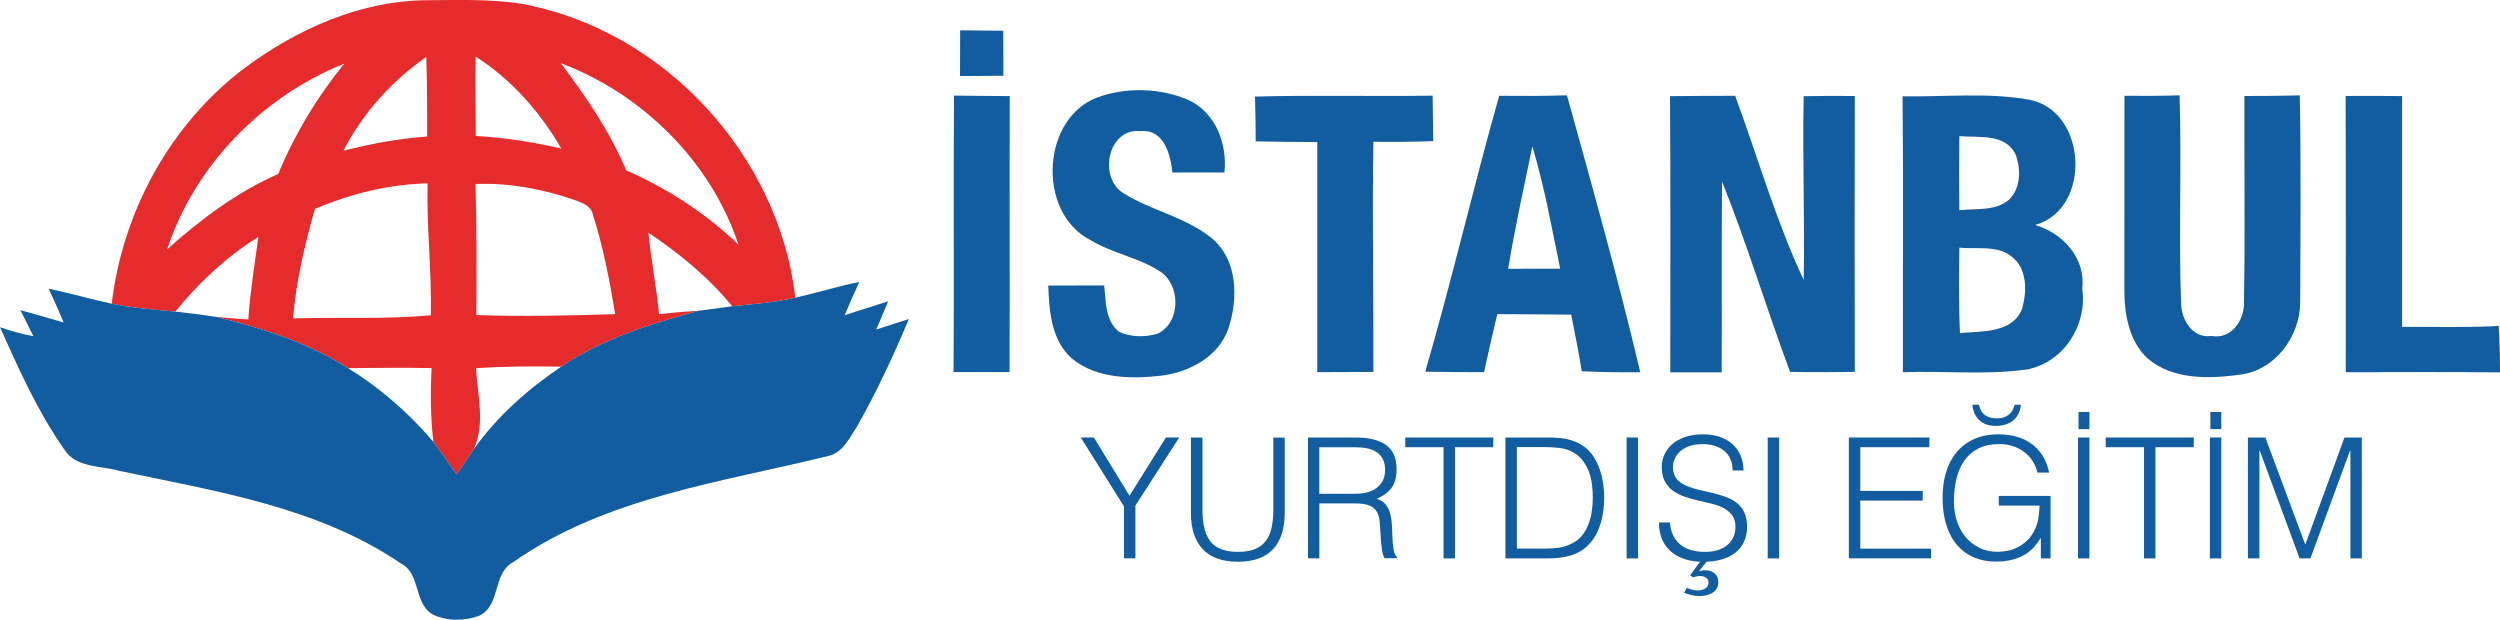 <svg width="238" height="59" viewBox="0 0 238 59" fill="none" xmlns="http://www.w3.org/2000/svg">
<g clip-path="url(#clip0_344_1776)">
<path d="M23.241 6.509C28.31 2.732 34.439 -5.97147e-05 40.862 0.02C43.786 -0.007 46.73 -0.087 49.633 0.355C63.164 2.832 74.135 14.718 75.717 28.345C73.739 28.787 71.714 28.961 69.702 29.155C67.456 26.383 64.673 24.133 61.73 22.151C61.978 24.749 62.487 27.307 62.742 29.905C63.989 29.764 65.243 29.657 66.497 29.584C61.958 30.829 57.364 32.235 53.422 34.907C50.719 34.86 48.017 34.874 45.322 35.048C45.449 37.606 46.227 40.318 45.1 42.762C44.564 43.559 44.021 44.355 43.478 45.159C42.74 44.121 42.009 43.083 41.258 42.065C40.983 39.728 40.977 37.385 41.084 35.041C38.435 34.994 35.787 35.014 33.138 35.048C29.309 32.617 24.951 31.231 20.572 30.166C21.591 30.26 22.617 30.347 23.637 30.414C23.811 27.776 24.247 25.171 24.595 22.553C21.564 24.441 18.936 26.898 16.69 29.664C14.665 29.477 12.626 29.323 10.635 28.914C11.674 20.162 16.187 11.852 23.241 6.509ZM15.905 23.745C19.09 20.892 22.55 18.294 26.486 16.56C28.055 12.77 30.188 9.241 32.776 6.053C24.964 9.2 18.554 15.716 15.905 23.745ZM32.695 14.357C35.31 13.674 37.972 13.191 40.668 12.997C40.655 10.473 40.668 7.948 40.581 5.417C37.295 7.721 34.513 10.774 32.695 14.357ZM45.281 5.384C45.241 7.901 45.288 10.426 45.295 12.944C48.044 13.098 50.766 13.52 53.442 14.149C51.43 10.674 48.688 7.56 45.281 5.384ZM53.381 6.013C55.795 9.2 58.055 12.515 59.617 16.218C63.547 17.946 67.208 20.316 70.306 23.296C67.671 15.374 61.173 8.939 53.381 6.013ZM29.98 19.888C29.007 23.303 28.189 26.765 27.894 30.314C32.266 30.173 36.652 30.421 41.017 30.012C41.111 25.82 40.601 21.649 40.702 17.457C37.007 17.544 33.366 18.441 29.98 19.888ZM45.268 17.517C45.382 21.675 45.375 25.834 45.348 29.992C49.747 30.146 54.159 30.046 58.565 29.905C58.042 26.724 57.438 23.55 56.453 20.477C56.298 19.539 55.339 19.285 54.582 18.997C51.591 17.979 48.44 17.39 45.268 17.517Z" fill="#E62B2C"/>
<path d="M91.407 2.886L95.511 2.926C95.511 4.353 95.511 5.786 95.525 7.212C94.143 7.225 92.769 7.232 91.394 7.239C91.401 5.786 91.401 4.339 91.407 2.886Z" fill="#125CA0"/>
<path d="M104.865 9.134C107.527 8.29 110.524 8.417 113.099 9.502C115.721 10.68 116.861 13.694 116.566 16.426C114.916 16.412 113.26 16.412 111.611 16.426C111.436 14.691 110.813 12.274 108.567 12.482C105.415 12.18 104.563 16.948 106.957 18.401C109.626 20.062 112.878 20.664 115.346 22.667C117.827 24.702 117.894 28.405 116.955 31.231C116.063 33.936 113.227 35.443 110.545 35.764C107.655 36.092 104.349 36.059 102.002 34.097C100.078 32.356 99.883 29.604 99.796 27.186C101.573 27.186 103.343 27.186 105.12 27.173C105.288 28.7 105.2 30.508 106.528 31.586C107.675 32.108 109.049 32.128 110.243 31.753C112.462 30.628 112.415 27.032 110.343 25.78C108.325 24.501 105.878 24.106 103.833 22.867C98.596 20.229 99.119 10.868 104.865 9.14V9.134Z" fill="#125CA0"/>
<path d="M90.777 35.423C90.844 26.651 90.751 17.879 90.824 9.1C92.594 9.127 94.358 9.134 96.128 9.147C96.095 17.906 96.142 26.664 96.108 35.423C94.331 35.43 92.554 35.43 90.777 35.423Z" fill="#125CA0"/>
<path d="M119.47 9.194C125.109 9.04 130.748 9.194 136.387 9.107C136.401 10.546 136.414 11.993 136.441 13.432C134.543 13.513 132.646 13.52 130.748 13.499C130.627 20.805 130.768 28.104 130.748 35.409C128.965 35.423 127.181 35.429 125.404 35.429C125.404 28.131 125.404 20.825 125.404 13.526C123.446 13.513 121.495 13.499 119.543 13.459C119.537 12.04 119.523 10.614 119.476 9.194H119.47Z" fill="#125CA0"/>
<path d="M142.724 9.12C144.876 9.14 147.022 9.147 149.174 9.073C151.608 17.825 154.062 26.591 156.155 35.436C154.297 35.45 152.44 35.436 150.582 35.343C150.307 33.535 149.919 31.747 149.577 29.952C147.23 29.925 144.883 29.925 142.543 29.905C142.1 31.74 141.684 33.588 141.282 35.429C139.411 35.429 137.547 35.423 135.683 35.383C138.224 26.678 140.256 17.839 142.724 9.12ZM145.882 13.935C145.077 17.812 144.219 21.682 143.575 25.593C145.225 25.579 146.874 25.579 148.531 25.586C147.726 21.689 147.029 17.745 145.882 13.935Z" fill="#125CA0"/>
<path d="M158.978 9.154C161.043 9.127 163.115 9.127 165.187 9.12C167.339 14.966 169.069 21.006 171.711 26.657C171.825 20.825 171.584 14.993 171.711 9.16C173.327 9.127 174.95 9.12 176.579 9.14C176.552 17.892 176.559 26.651 176.579 35.403C174.527 35.436 172.469 35.443 170.417 35.403C168.171 29.396 166.327 23.229 163.94 17.283C163.879 23.336 163.933 29.39 163.906 35.443C162.277 35.443 160.64 35.443 159.011 35.443C159.011 26.684 159.051 17.926 158.984 9.167L158.978 9.154Z" fill="#125CA0"/>
<path d="M181.125 9.167C185.115 9.241 189.172 8.785 193.128 9.482C198.7 10.473 199.196 19.881 193.752 21.415C196.407 22.211 198.573 24.582 198.231 27.495C198.72 30.943 196.487 34.485 192.994 35.168C189.085 35.731 185.102 35.282 181.159 35.436C181.139 26.678 181.213 17.919 181.125 9.167ZM186.53 12.964C186.503 15.314 186.503 17.665 186.53 20.015C188.106 19.828 189.963 20.129 191.271 19.004C192.397 17.886 192.411 16.031 191.854 14.638C190.862 12.689 188.327 13.111 186.53 12.964ZM186.53 23.577C186.503 26.289 186.463 29.001 186.59 31.706C188.635 31.519 191.566 31.74 192.491 29.423C192.981 27.756 193.014 25.519 191.458 24.388C190.057 23.316 188.159 23.745 186.53 23.577Z" fill="#125CA0"/>
<path d="M202.247 9.12C203.997 9.14 205.747 9.134 207.497 9.073C207.699 15.656 207.404 22.245 207.638 28.827C207.638 30.394 208.725 32.262 210.528 31.981C212.419 32.349 213.68 30.474 213.626 28.787C213.74 22.238 213.646 15.689 213.666 9.14C215.423 9.14 217.18 9.127 218.937 9.08C219.064 15.642 219.004 22.205 218.977 28.767C218.977 32.041 216.556 35.309 213.184 35.677C210.253 36.072 206.827 36.159 204.446 34.117C202.649 32.443 202.22 29.811 202.24 27.468C202.247 21.354 202.24 15.234 202.247 9.12Z" fill="#125CA0"/>
<path d="M223.302 9.134C225.093 9.127 226.883 9.127 228.68 9.147C228.68 16.473 228.68 23.798 228.68 31.117C231.744 31.104 234.815 31.198 237.88 31.03C237.967 32.503 238 33.977 238 35.45C233.105 35.403 228.211 35.429 223.316 35.436C223.316 26.671 223.336 17.899 223.302 9.134Z" fill="#125CA0"/>
<path d="M75.717 28.345C77.755 27.876 79.76 27.26 81.805 26.838C81.329 27.883 80.86 28.934 80.417 29.999C81.799 29.564 83.173 29.115 84.555 28.686C84.186 29.584 83.804 30.481 83.421 31.372C84.454 31.03 85.487 30.695 86.526 30.367C85.058 33.862 83.455 37.311 81.584 40.612C80.893 41.63 80.31 42.983 79.029 43.364C68.77 45.909 57.72 47.295 48.869 53.509C46.864 54.574 47.715 57.52 45.684 58.592C44.289 59.141 42.572 59.154 41.218 58.511C39.327 57.433 40.105 54.581 38.127 53.616C30.214 48.246 20.525 46.766 11.352 44.824C9.562 44.322 7.195 44.55 6.095 42.755C3.587 39.166 1.784 35.135 0 31.151C1.039 31.506 2.099 31.82 3.178 32.008C2.776 31.171 2.354 30.347 1.938 29.523C3.312 29.892 4.687 30.307 6.062 30.702C5.612 29.617 5.13 28.546 4.633 27.481C6.645 27.903 8.623 28.472 10.635 28.914C12.626 29.323 14.665 29.477 16.69 29.664C17.984 29.798 19.285 29.972 20.572 30.166C24.951 31.231 29.309 32.617 33.138 35.048C36.202 36.936 38.925 39.327 41.258 42.065C42.009 43.083 42.74 44.121 43.477 45.159C44.021 44.355 44.564 43.559 45.1 42.762C47.333 39.635 50.25 37.05 53.422 34.907C57.364 32.235 61.958 30.829 66.497 29.584C67.563 29.456 68.629 29.289 69.702 29.155C71.714 28.961 73.739 28.787 75.717 28.345Z" fill="#125CA0"/>
<path d="M107.527 47.195L111.001 41.644H112.268L108.091 48.132V53.154H107.004V48.212L102.887 41.644H104.134L107.527 47.195Z" fill="#125CA0"/>
<path d="M113.388 41.65H114.474V48.507C114.474 49.933 114.742 50.965 115.272 51.594C115.802 52.223 116.667 52.538 117.847 52.538C118.464 52.538 118.994 52.458 119.423 52.29C119.852 52.123 120.207 51.875 120.469 51.54C120.737 51.206 120.925 50.784 121.045 50.288C121.159 49.786 121.22 49.197 121.22 48.514V41.657H122.306V48.835C122.306 50.335 121.937 51.487 121.193 52.284C120.449 53.081 119.336 53.476 117.84 53.476C116.345 53.476 115.212 53.067 114.481 52.257C113.743 51.447 113.375 50.308 113.375 48.835V41.657L113.388 41.65Z" fill="#125CA0"/>
<path d="M125.605 47.931V53.161L124.519 53.148V41.65H129.031C130.299 41.65 131.271 41.885 131.948 42.36C132.619 42.835 132.954 43.605 132.954 44.67C132.954 45.393 132.806 45.969 132.511 46.398C132.216 46.826 131.74 47.188 131.076 47.483C131.418 47.596 131.687 47.77 131.874 47.991C132.069 48.212 132.21 48.474 132.303 48.761C132.397 49.049 132.458 49.351 132.485 49.672C132.511 49.994 132.531 50.302 132.538 50.596C132.552 51.032 132.565 51.393 132.592 51.681C132.619 51.969 132.652 52.203 132.686 52.384C132.726 52.565 132.766 52.706 132.82 52.806C132.873 52.906 132.934 52.987 133.014 53.04V53.134L131.814 53.148C131.7 52.953 131.613 52.692 131.566 52.351C131.519 52.009 131.479 51.654 131.452 51.279C131.425 50.904 131.405 50.543 131.385 50.194C131.371 49.84 131.338 49.552 131.298 49.331C131.231 49.023 131.13 48.775 130.983 48.587C130.842 48.4 130.667 48.259 130.46 48.166C130.258 48.072 130.03 48.005 129.782 47.971C129.534 47.938 129.273 47.925 129.004 47.925H125.578L125.605 47.931ZM128.998 47.007C129.407 47.007 129.782 46.967 130.124 46.88C130.473 46.793 130.775 46.659 131.029 46.471C131.284 46.284 131.485 46.05 131.64 45.762C131.787 45.474 131.861 45.126 131.861 44.724C131.861 44.295 131.78 43.947 131.626 43.666C131.472 43.391 131.264 43.17 131.003 43.01C130.741 42.849 130.439 42.735 130.104 42.675C129.769 42.608 129.42 42.581 129.058 42.581H125.598V47.007H128.991H128.998Z" fill="#125CA0"/>
<path d="M133.772 41.65H142.16V42.574H138.513V53.161H137.426V42.574H133.779V41.65H133.772Z" fill="#125CA0"/>
<path d="M143.314 53.161V41.65H147.25C147.572 41.65 147.887 41.657 148.195 41.677C148.504 41.69 148.812 41.73 149.107 41.791C149.409 41.851 149.697 41.938 149.979 42.052C150.261 42.166 150.536 42.327 150.804 42.514C151.186 42.788 151.501 43.13 151.749 43.532C151.997 43.934 152.192 44.355 152.333 44.797C152.473 45.239 152.581 45.688 152.634 46.143C152.695 46.599 152.721 47.014 152.721 47.395C152.721 47.777 152.695 48.166 152.648 48.561C152.601 48.956 152.52 49.344 152.413 49.719C152.306 50.094 152.165 50.462 151.991 50.804C151.816 51.152 151.595 51.467 151.327 51.755C151.059 52.056 150.77 52.29 150.455 52.478C150.14 52.665 149.811 52.799 149.463 52.9C149.114 53 148.759 53.067 148.383 53.107C148.008 53.148 147.632 53.161 147.243 53.161H143.307H143.314ZM144.4 52.23H147.008C147.498 52.23 147.961 52.203 148.396 52.143C148.826 52.083 149.268 51.935 149.717 51.701C150.1 51.507 150.415 51.246 150.663 50.918C150.911 50.59 151.105 50.228 151.246 49.84C151.387 49.451 151.494 49.043 151.548 48.614C151.608 48.186 151.635 47.777 151.635 47.382C151.635 46.967 151.608 46.545 151.555 46.11C151.501 45.681 151.401 45.266 151.253 44.878C151.105 44.489 150.898 44.134 150.643 43.806C150.388 43.478 150.053 43.21 149.65 42.996C149.308 42.815 148.906 42.695 148.437 42.641C147.967 42.588 147.491 42.561 147.015 42.561H144.407V52.217L144.4 52.23Z" fill="#125CA0"/>
<path d="M154.854 53.161V41.65H155.94V53.161H154.854Z" fill="#125CA0"/>
<path d="M158.971 49.719C159.011 50.228 159.125 50.663 159.313 51.025C159.501 51.38 159.742 51.674 160.03 51.895C160.325 52.116 160.661 52.284 161.05 52.384C161.439 52.485 161.848 52.538 162.283 52.538C162.793 52.538 163.236 52.478 163.611 52.344C163.987 52.217 164.288 52.043 164.523 51.822C164.758 51.601 164.932 51.353 165.046 51.065C165.16 50.777 165.214 50.476 165.214 50.154C165.214 49.706 165.113 49.344 164.912 49.07C164.711 48.795 164.443 48.567 164.121 48.387C163.799 48.206 163.423 48.072 163.001 47.965C162.578 47.858 162.149 47.757 161.707 47.657C161.264 47.556 160.828 47.436 160.413 47.295C159.99 47.154 159.615 46.967 159.293 46.739C158.964 46.505 158.703 46.204 158.502 45.835C158.3 45.467 158.2 44.998 158.2 44.436C158.2 44.041 158.28 43.659 158.448 43.284C158.616 42.909 158.857 42.581 159.186 42.293C159.514 42.005 159.916 41.777 160.413 41.603C160.909 41.429 161.472 41.349 162.109 41.349C162.746 41.349 163.329 41.436 163.812 41.623C164.295 41.804 164.704 42.052 165.019 42.367C165.341 42.681 165.582 43.043 165.743 43.465C165.904 43.88 165.985 44.322 165.985 44.791H164.945C164.945 44.355 164.865 43.974 164.711 43.652C164.557 43.331 164.349 43.07 164.08 42.869C163.812 42.668 163.51 42.514 163.169 42.42C162.827 42.327 162.471 42.28 162.109 42.28C161.553 42.28 161.09 42.36 160.708 42.514C160.325 42.668 160.024 42.869 159.802 43.117C159.581 43.364 159.42 43.632 159.34 43.934C159.253 44.235 159.239 44.53 159.293 44.831C159.36 45.206 159.507 45.501 159.742 45.728C159.977 45.949 160.265 46.137 160.607 46.277C160.949 46.418 161.325 46.538 161.734 46.632C162.143 46.726 162.565 46.82 162.987 46.92C163.417 47.02 163.826 47.141 164.228 47.282C164.63 47.422 164.986 47.61 165.294 47.837C165.603 48.072 165.851 48.373 166.038 48.742C166.226 49.11 166.32 49.572 166.32 50.128C166.32 51.192 165.951 52.023 165.214 52.605C164.476 53.194 163.443 53.482 162.109 53.482C161.512 53.482 160.956 53.402 160.446 53.248C159.937 53.094 159.494 52.86 159.118 52.545C158.743 52.23 158.455 51.842 158.247 51.38C158.039 50.918 157.932 50.369 157.932 49.739H158.991L158.971 49.719ZM160.574 55.973C160.741 56.027 160.916 56.081 161.076 56.134C161.244 56.188 161.418 56.214 161.599 56.214C161.713 56.214 161.834 56.201 161.962 56.174C162.089 56.147 162.196 56.107 162.304 56.047C162.411 55.987 162.498 55.913 162.558 55.813C162.619 55.712 162.652 55.598 162.652 55.458C162.652 55.243 162.572 55.089 162.404 54.989C162.236 54.889 162.055 54.835 161.854 54.835C161.74 54.835 161.62 54.848 161.499 54.875C161.385 54.902 161.264 54.929 161.15 54.962L160.909 54.755L161.868 53.442H162.491L161.74 54.386C161.834 54.366 161.935 54.346 162.029 54.319C162.122 54.299 162.223 54.286 162.317 54.286C162.672 54.286 162.954 54.373 163.175 54.547C163.397 54.721 163.517 54.915 163.551 55.116C163.604 55.404 163.591 55.652 163.511 55.859C163.43 56.067 163.303 56.234 163.135 56.362C162.967 56.489 162.76 56.583 162.525 56.65C162.29 56.717 162.042 56.743 161.787 56.743C161.532 56.743 161.298 56.717 161.05 56.656C160.802 56.596 160.567 56.522 160.332 56.442L160.574 55.96V55.973Z" fill="#125CA0"/>
<path d="M168.285 53.161V41.65H169.371V53.161H168.285Z" fill="#125CA0"/>
<path d="M176.009 53.161V41.65H183.68V42.574H177.102V46.733H183.043V47.657H177.102V52.23H183.841V53.154H176.009V53.161Z" fill="#125CA0"/>
<path d="M190.285 48.139V47.215H195.213V53.161H194.288V51.192C194.087 51.534 193.852 51.842 193.591 52.13C193.329 52.411 193.027 52.652 192.685 52.846C192.344 53.04 191.948 53.194 191.499 53.301C191.049 53.409 190.546 53.462 189.977 53.462C189.252 53.462 188.575 53.335 187.958 53.081C187.341 52.826 186.805 52.444 186.356 51.935C185.906 51.427 185.558 50.791 185.31 50.027C185.055 49.257 184.934 48.367 184.934 47.342C184.934 46.498 185.041 45.715 185.256 44.985C185.471 44.255 185.799 43.619 186.242 43.083C186.684 42.547 187.241 42.119 187.905 41.811C188.568 41.503 189.36 41.349 190.265 41.349C190.875 41.349 191.438 41.422 191.968 41.57C192.498 41.717 192.974 41.945 193.39 42.246C193.812 42.547 194.167 42.929 194.456 43.385C194.744 43.84 194.952 44.376 195.079 44.992H193.96C193.866 44.563 193.698 44.181 193.47 43.84C193.242 43.498 192.967 43.217 192.645 42.983C192.323 42.755 191.968 42.581 191.572 42.454C191.177 42.333 190.768 42.273 190.339 42.273C189.581 42.273 188.93 42.407 188.387 42.675C187.844 42.943 187.395 43.318 187.04 43.8C186.691 44.282 186.429 44.864 186.262 45.541C186.094 46.217 186.014 46.96 186.014 47.77C186.014 48.413 186.108 49.016 186.295 49.592C186.483 50.168 186.751 50.677 187.113 51.112C187.469 51.547 187.911 51.895 188.428 52.15C188.944 52.404 189.534 52.532 190.198 52.532C190.506 52.532 190.828 52.498 191.157 52.424C191.485 52.357 191.807 52.244 192.116 52.083C192.424 51.922 192.712 51.715 192.981 51.46C193.249 51.206 193.477 50.891 193.671 50.516C193.852 50.154 193.98 49.773 194.047 49.378C194.114 48.983 194.154 48.567 194.167 48.132H190.278L190.285 48.139ZM188.401 38.53C188.488 38.978 188.676 39.306 188.971 39.514C189.266 39.722 189.635 39.829 190.084 39.829C190.533 39.829 190.902 39.722 191.19 39.514C191.479 39.306 191.68 38.978 191.8 38.53H192.39C192.317 39.199 192.062 39.702 191.639 40.043C191.21 40.378 190.667 40.545 190.003 40.545C189.34 40.545 188.843 40.371 188.448 40.016C188.052 39.661 187.831 39.166 187.777 38.53H188.401Z" fill="#125CA0"/>
<path d="M197.828 53.161V41.65H198.914V53.161H197.828ZM197.875 39.219H198.914V40.853H197.875V39.219Z" fill="#125CA0"/>
<path d="M200.457 41.65H208.845V42.574H205.198V53.161H204.111V42.574H200.464V41.65H200.457Z" fill="#125CA0"/>
<path d="M210.381 53.161V41.65H211.467V53.161H210.381ZM210.428 39.219H211.467V40.853H210.428V39.219Z" fill="#125CA0"/>
<path d="M214.001 53.161V41.65H215.664L219.446 51.801H219.48L223.195 41.65H224.844V53.161H223.758V42.896H223.724L219.949 53.161H218.923L215.128 42.896H215.094V53.161H214.008H214.001Z" fill="#125CA0"/>
</g>
<defs>
<clipPath id="clip0_344_1776">
<rect width="238" height="59" fill="white"/>
</clipPath>
</defs>
</svg>
